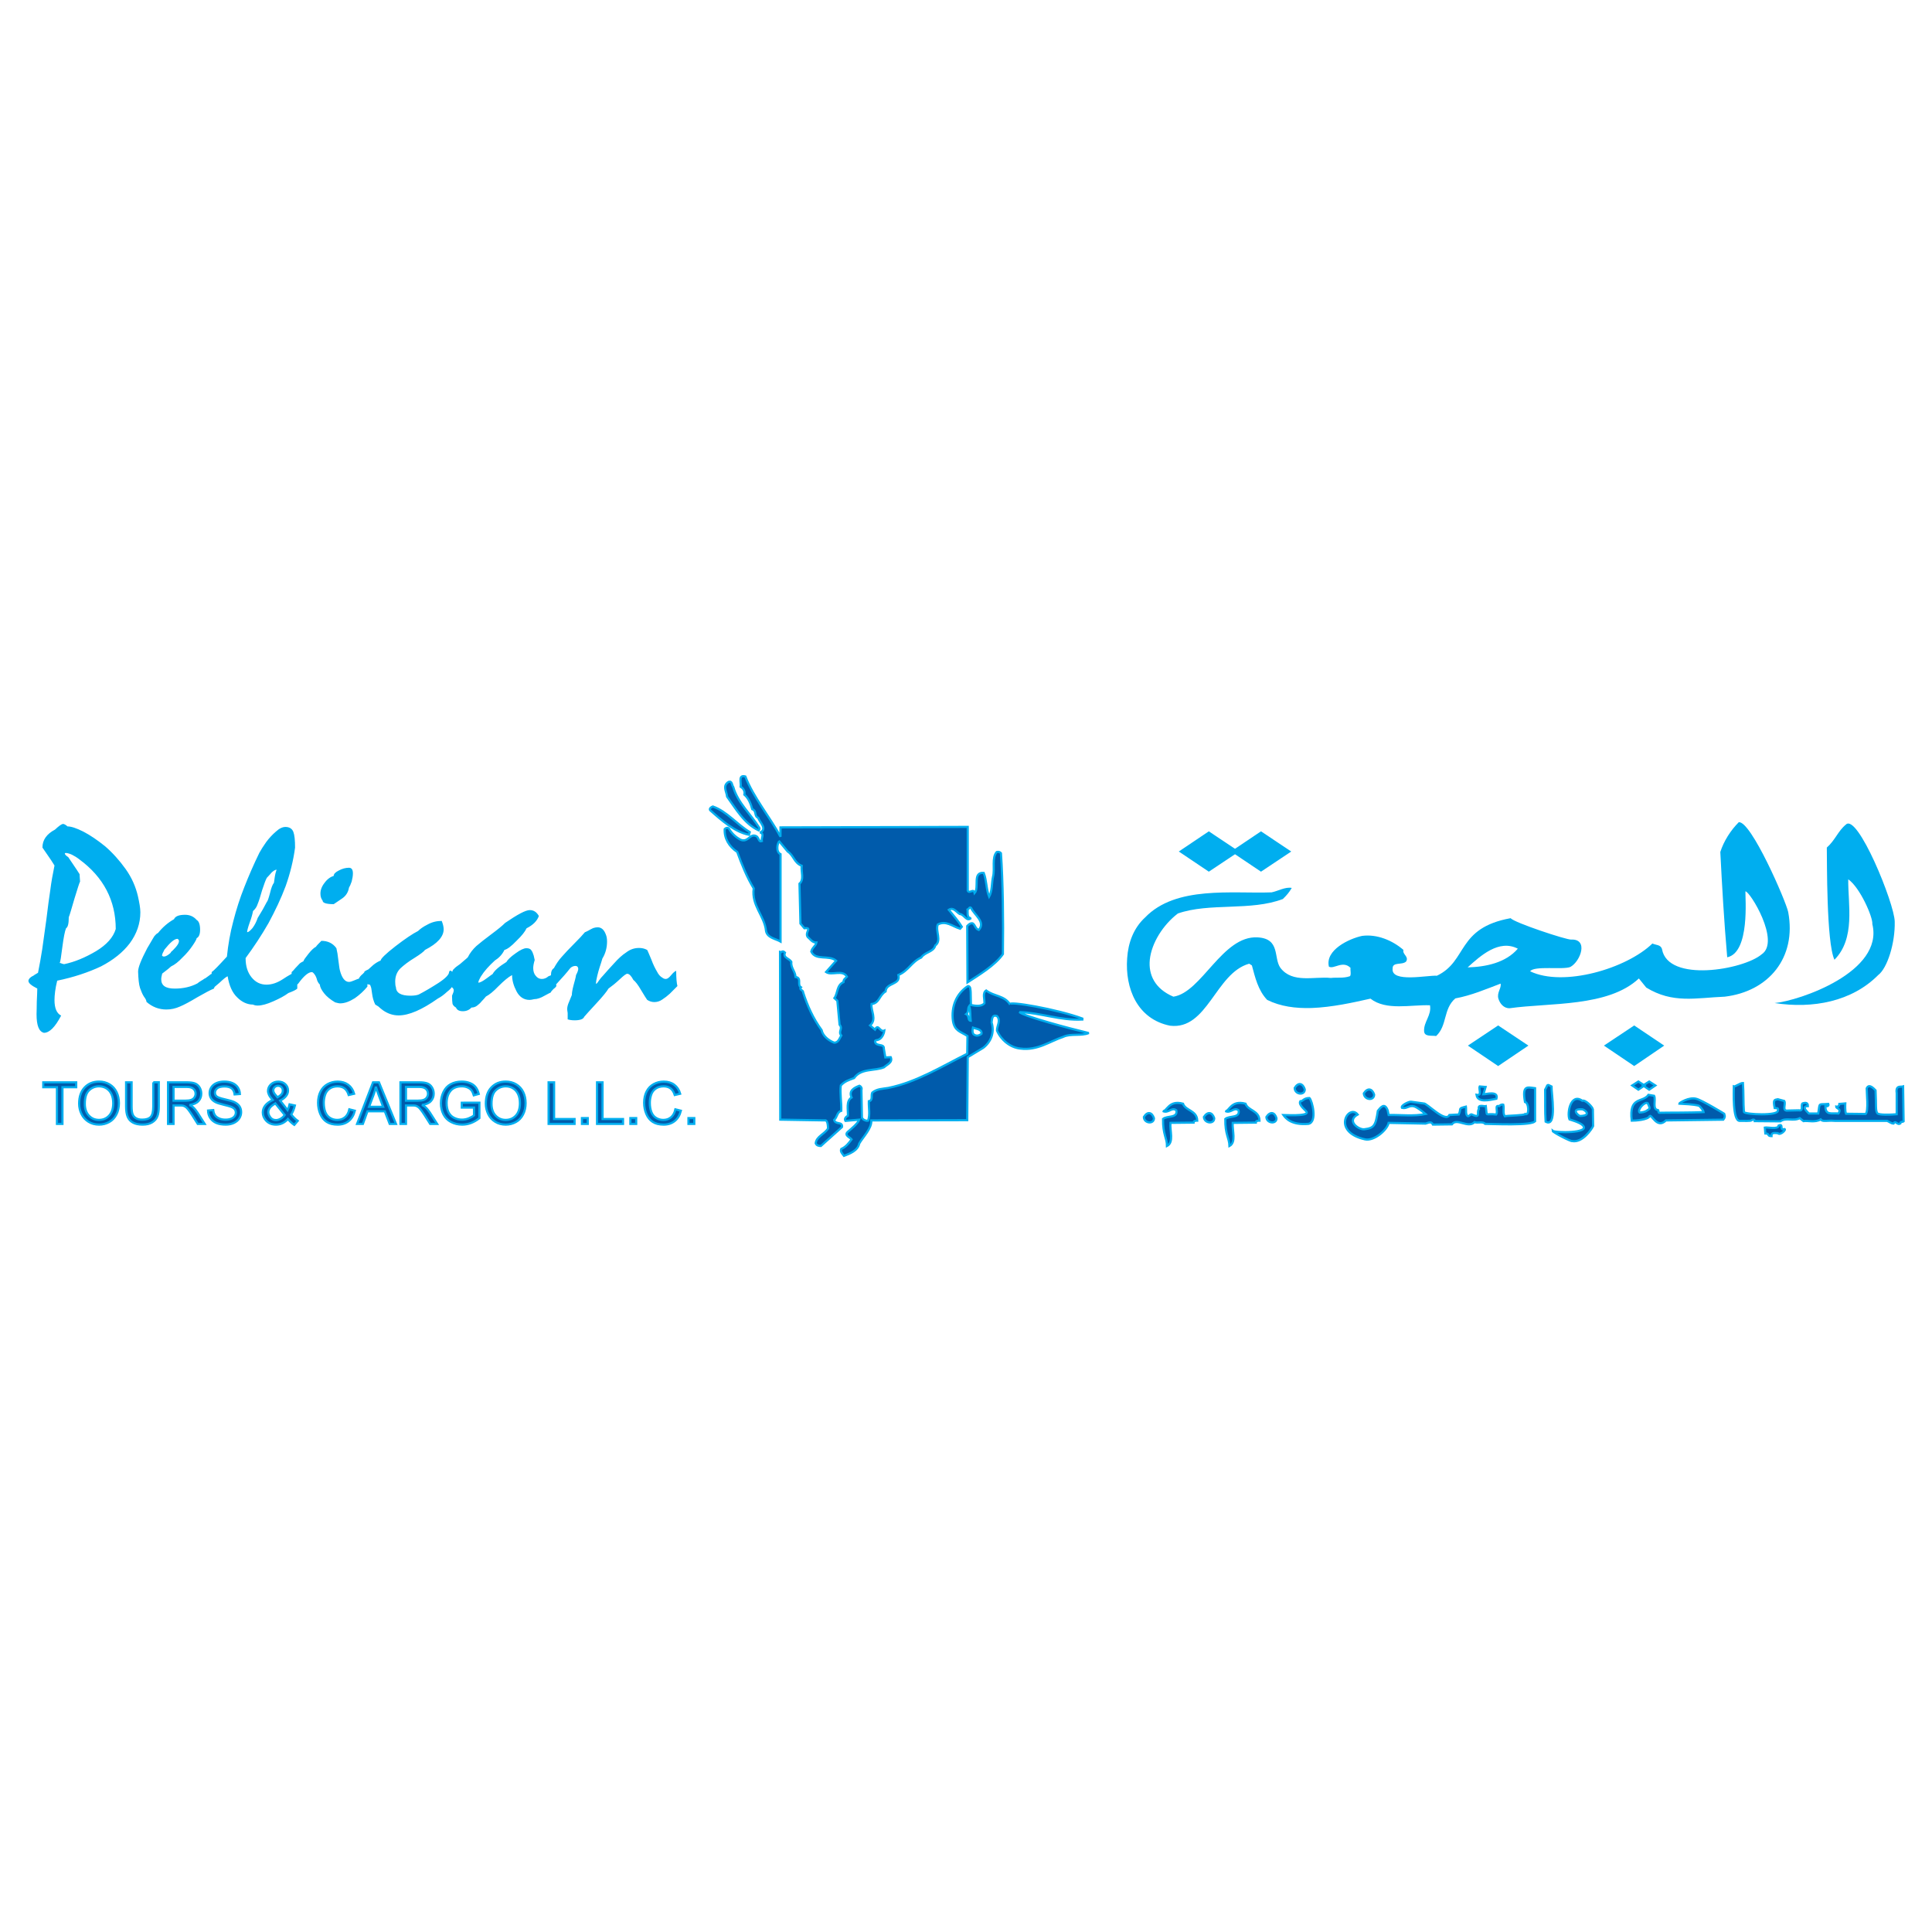 <?xml version="1.0" encoding="utf-8"?>
<!-- Generator: Adobe Illustrator 13.0.0, SVG Export Plug-In . SVG Version: 6.00 Build 14948)  -->
<!DOCTYPE svg PUBLIC "-//W3C//DTD SVG 1.0//EN" "http://www.w3.org/TR/2001/REC-SVG-20010904/DTD/svg10.dtd">
<svg version="1.0" id="Layer_1" xmlns="http://www.w3.org/2000/svg" xmlns:xlink="http://www.w3.org/1999/xlink" x="0px" y="0px"
	 width="192.756px" height="192.756px" viewBox="0 0 192.756 192.756" enable-background="new 0 0 192.756 192.756"
	 xml:space="preserve">
<g>
	<polygon fill-rule="evenodd" clip-rule="evenodd" fill="#FFFFFF" points="0,0 192.756,0 192.756,192.756 0,192.756 0,0 	"/>
	<path fill-rule="evenodd" clip-rule="evenodd" fill="#00AEEF" d="M25.711,91.582c-0.123,0.368-0.295,0.711-0.516,1.006
		c-0.246,0.294-0.417,0.417-0.54,0.417c0-0.123,0.073-0.442,0.246-0.933c0.196-0.516,0.294-0.908,0.343-1.178
		c0.197-0.171,0.369-0.393,0.467-0.711c0.123-0.295,0.27-0.761,0.442-1.375c0.196-0.589,0.343-1.006,0.466-1.227
		c0.172-0.172,0.319-0.344,0.491-0.54c0.196-0.172,0.344-0.27,0.491-0.27c-0.074,0.172-0.147,0.442-0.196,0.786
		c-0.049,0.343-0.073,0.516-0.073,0.516c-0.123,0.147-0.27,0.491-0.393,1.031c-0.147,0.54-0.246,0.834-0.319,0.884
		C26.374,90.477,26.08,90.993,25.711,91.582L25.711,91.582L25.711,91.582L25.711,91.582L25.711,91.582z M58.283,101.449
		c0.123-0.146,0.516-0.59,1.178-1.301c0.663-0.711,1.08-1.227,1.251-1.521c0.344-0.246,0.712-0.541,1.105-0.908
		c0.393-0.369,0.638-0.564,0.761-0.564c0.197,0,0.393,0.195,0.614,0.613c0.196,0.146,0.466,0.49,0.761,1.006
		c0.319,0.516,0.516,0.859,0.614,0.982c0.221,0.146,0.466,0.221,0.712,0.221c0.27,0,0.54-0.074,0.785-0.246
		c0.27-0.172,0.516-0.367,0.761-0.588c0.221-0.221,0.491-0.492,0.761-0.762c-0.074-0.27-0.123-0.785-0.123-1.521
		c-0.098,0.024-0.27,0.146-0.491,0.418c-0.221,0.27-0.393,0.393-0.54,0.393c-0.147,0-0.246-0.049-0.344-0.123
		c-0.221-0.123-0.393-0.319-0.54-0.614c-0.172-0.295-0.368-0.663-0.565-1.203c-0.221-0.515-0.343-0.834-0.417-0.957
		c-0.27-0.147-0.54-0.196-0.81-0.196c-0.441,0-0.859,0.123-1.276,0.442c-0.417,0.27-0.81,0.638-1.203,1.08
		c-0.393,0.417-0.761,0.835-1.105,1.228c-0.147,0.146-0.294,0.318-0.441,0.539c-0.123,0.197-0.221,0.295-0.27,0.295
		c0-0.221,0.049-0.49,0.123-0.785c0.073-0.295,0.147-0.589,0.245-0.884s0.196-0.589,0.27-0.859c0.319-0.515,0.466-1.104,0.466-1.693
		c0-0.319-0.049-0.54-0.123-0.712c-0.172-0.466-0.442-0.712-0.811-0.712c-0.147,0-0.27,0.024-0.441,0.074
		c-0.147,0.074-0.319,0.147-0.516,0.27c-0.196,0.098-0.294,0.147-0.319,0.147c-0.221,0.27-0.589,0.663-1.08,1.153
		c-0.491,0.491-0.908,0.933-1.228,1.301c-0.319,0.343-0.564,0.736-0.785,1.129c-0.196,0.123-0.294,0.344-0.294,0.711
		c-0.074,0.025-0.147,0.074-0.246,0.098c-0.196,0.172-0.417,0.271-0.663,0.271c-0.246,0-0.442-0.1-0.614-0.32
		c-0.172-0.195-0.246-0.466-0.246-0.785c0-0.171,0.049-0.466,0.147-0.785c0-0.049-0.049-0.172-0.098-0.442
		c-0.074-0.245-0.147-0.417-0.246-0.54c-0.098-0.147-0.27-0.196-0.491-0.196c-0.246,0-0.614,0.172-1.08,0.516
		c-0.491,0.344-0.786,0.638-0.908,0.859c-0.712,0.442-1.178,0.834-1.375,1.202c-0.049,0.025-0.246,0.172-0.614,0.443
		c-0.368,0.27-0.638,0.416-0.81,0.416c0-0.074,0.025-0.195,0.123-0.367c0.073-0.148,0.123-0.246,0.147-0.271
		c0.319-0.515,0.786-1.03,1.375-1.57c0.393-0.245,0.736-0.589,0.957-1.055c0.294-0.074,0.687-0.368,1.203-0.908
		c0.54-0.516,0.859-0.933,1.006-1.252c0.638-0.319,1.055-0.736,1.227-1.227c-0.221-0.393-0.515-0.589-0.908-0.589
		c-0.417,0-1.227,0.441-2.454,1.276c-0.27,0.271-0.712,0.638-1.375,1.129c-0.663,0.491-1.153,0.884-1.497,1.179
		c-0.344,0.319-0.638,0.687-0.859,1.129c-0.196,0.196-0.467,0.393-0.761,0.663c-0.319,0.221-0.515,0.368-0.614,0.491
		c-0.098,0.074-0.147,0.172-0.171,0.294c-0.098-0.098-0.147-0.123-0.172-0.123c-0.074,0-0.123,0.049-0.147,0.147
		c0,0.246-0.344,0.614-1.055,1.081c-0.688,0.441-1.35,0.834-1.964,1.152c-0.172,0.074-0.466,0.123-0.834,0.123
		c-0.933,0-1.424-0.27-1.448-0.834c-0.049-0.123-0.074-0.318-0.074-0.564c0-0.541,0.172-0.982,0.516-1.326
		c0.343-0.319,0.81-0.687,1.423-1.055c0.589-0.369,0.933-0.638,1.031-0.786c1.252-0.639,1.865-1.326,1.865-2.062
		c0-0.245-0.073-0.54-0.196-0.834c-0.516,0-0.982,0.122-1.424,0.368c-0.441,0.221-0.736,0.442-0.933,0.638
		c-0.54,0.27-1.301,0.786-2.258,1.522c-0.982,0.761-1.473,1.252-1.473,1.423c-0.245,0.099-0.491,0.246-0.736,0.442
		c-0.221,0.197-0.393,0.344-0.491,0.442c-0.221,0.098-0.344,0.172-0.393,0.221c0,0.024-0.024,0.049-0.024,0.098
		c-0.049,0.024-0.074,0.049-0.099,0.098c-0.221,0.172-0.368,0.344-0.441,0.516c-0.074,0-0.221,0.074-0.467,0.172
		c-0.221,0.098-0.393,0.146-0.515,0.146c-0.393,0-0.712-0.393-0.908-1.177c-0.049-0.172-0.074-0.491-0.147-0.982
		c-0.049-0.491-0.123-0.908-0.196-1.203c-0.344-0.491-0.859-0.736-1.497-0.736c-0.295,0.294-0.491,0.491-0.54,0.589
		c-0.197,0.098-0.442,0.319-0.736,0.687c-0.295,0.368-0.491,0.638-0.516,0.761c-0.147,0.074-0.295,0.147-0.393,0.246
		c-0.123,0.123-0.245,0.27-0.417,0.442c-0.147,0.172-0.27,0.319-0.368,0.393c0,0.074,0,0.123,0,0.172
		c-0.344,0.195-0.638,0.367-0.884,0.539c-0.564,0.369-1.104,0.541-1.62,0.541c-0.614,0-1.105-0.246-1.498-0.736
		c-0.393-0.492-0.589-1.105-0.589-1.915c0.834-1.129,1.596-2.283,2.283-3.485c0.663-1.228,1.251-2.455,1.718-3.707
		c0.442-1.252,0.761-2.528,0.933-3.829c0-0.736-0.049-1.252-0.171-1.571c-0.123-0.319-0.393-0.491-0.786-0.491
		c-0.294,0-0.613,0.147-0.958,0.466c-0.343,0.295-0.663,0.638-0.957,1.031c-0.294,0.417-0.515,0.761-0.688,1.08
		c-0.564,1.154-1.055,2.283-1.497,3.412c-0.442,1.104-0.81,2.258-1.104,3.412c-0.319,1.178-0.516,2.356-0.638,3.535
		c-0.81,0.884-1.301,1.399-1.522,1.546l0,0v0.172l0,0c-0.073,0.023-0.147,0.073-0.221,0.146c-0.295,0.221-0.466,0.344-0.516,0.344
		c-0.049,0.049-0.172,0.123-0.343,0.221c-0.147,0.098-0.271,0.172-0.344,0.246c-0.663,0.344-1.399,0.516-2.258,0.516
		c-0.908,0-1.35-0.295-1.35-0.934c0-0.172,0.049-0.367,0.098-0.564c0.491-0.368,0.786-0.613,0.884-0.711
		c0.368-0.172,0.736-0.466,1.129-0.883c0.417-0.393,0.736-0.786,1.006-1.179s0.417-0.663,0.417-0.761
		c0.221-0.098,0.344-0.393,0.344-0.834c0-0.54-0.123-0.859-0.344-0.982c-0.294-0.344-0.688-0.515-1.154-0.515
		c-0.614,0-0.982,0.147-1.104,0.441c-0.564,0.319-1.104,0.761-1.595,1.375c-0.123,0.049-0.246,0.172-0.368,0.319
		c-0.098,0.172-0.246,0.393-0.393,0.663c-0.147,0.27-0.271,0.442-0.319,0.54c-0.614,1.178-0.908,1.915-0.908,2.332
		c0.024,0.711,0.074,1.276,0.196,1.645c0.123,0.344,0.246,0.637,0.393,0.859c0.172,0.221,0.246,0.393,0.246,0.514
		c0.589,0.516,1.251,0.762,1.988,0.762c0.466,0,0.908-0.098,1.35-0.295c0.417-0.172,1.007-0.49,1.743-0.932
		c0.736-0.418,1.276-0.713,1.645-0.859c0.024-0.049,0.049-0.098,0.074-0.172c0.123-0.098,0.27-0.221,0.466-0.393
		c0.417-0.393,0.687-0.615,0.834-0.664c0.147,0.934,0.466,1.645,0.957,2.111c0.467,0.467,1.007,0.713,1.571,0.713
		c0.147,0.072,0.295,0.098,0.467,0.098c0.417,0,0.933-0.146,1.546-0.418c0.614-0.27,1.129-0.539,1.521-0.834
		c0.466-0.172,0.761-0.318,0.884-0.441l0,0v-0.418l0,0c0.024-0.023,0.049-0.023,0.074-0.049c0.564-0.785,1.031-1.178,1.375-1.178
		c0.049,0,0.098,0.024,0.147,0.074c0.147,0.147,0.27,0.343,0.344,0.589c0.049,0.246,0.171,0.441,0.319,0.59
		c0,0.221,0.147,0.516,0.417,0.859c0.246,0.318,0.638,0.637,1.104,0.908c0.196,0.049,0.369,0.098,0.491,0.098
		c0.491,0,0.958-0.197,1.473-0.516c0.491-0.344,0.908-0.736,1.252-1.154c0-0.072,0-0.172,0-0.244
		c0.123,0.023,0.196,0.049,0.221,0.049c0.049,0,0.073,0.049,0.098,0.146c0.049,0.074,0.098,0.32,0.147,0.736
		c0.049,0.393,0.147,0.762,0.319,1.105c0.099,0.049,0.196,0.123,0.319,0.195c0.098,0.1,0.246,0.221,0.442,0.369
		c0.491,0.344,1.006,0.516,1.571,0.516c1.031,0,2.332-0.564,3.927-1.693c0.246-0.123,0.564-0.344,0.933-0.688
		c0.196-0.148,0.344-0.295,0.442-0.443c0.123,0.1,0.197,0.197,0.197,0.32c0,0.098-0.05,0.27-0.172,0.539
		c0,0.393,0.024,0.664,0.049,0.811c0.049,0.146,0.172,0.27,0.344,0.369c0.098,0.244,0.319,0.367,0.688,0.367
		c0.343,0,0.638-0.123,0.859-0.367c0.196,0,0.368-0.051,0.54-0.172c0.147-0.123,0.319-0.246,0.467-0.443
		c0.172-0.172,0.294-0.318,0.441-0.49c0.295-0.146,0.712-0.467,1.252-1.031c0.54-0.539,0.982-0.908,1.35-1.104
		c0,0.516,0.147,1.055,0.442,1.619c0.295,0.564,0.736,0.859,1.301,0.859c0.098,0,0.271-0.025,0.466-0.074
		c0.294,0,0.663-0.123,1.031-0.344c0.368-0.195,0.589-0.318,0.614-0.318c0.024-0.074,0.123-0.197,0.27-0.344
		c0.197-0.146,0.271-0.246,0.294-0.295c0-0.023,0-0.072-0.024-0.172c0.663-0.711,1.104-1.227,1.35-1.546
		c0.123-0.172,0.319-0.295,0.589-0.295c0.171,0,0.27,0.123,0.27,0.295c0,0.123-0.074,0.343-0.221,0.614
		c-0.024,0.221-0.123,0.564-0.245,1.006c-0.123,0.467-0.172,0.785-0.172,0.982c-0.049,0.121-0.123,0.318-0.27,0.662
		c-0.147,0.318-0.197,0.564-0.197,0.762c0,0.072,0.025,0.195,0.049,0.367l0,0v0.639l0,0c0.147,0.049,0.368,0.098,0.712,0.098
		C57.891,101.793,58.209,101.67,58.283,101.449L58.283,101.449L58.283,101.449L58.283,101.449L58.283,101.449z M17.709,93.668
		c0.098,0.049,0.147,0.123,0.147,0.221c0,0.172-0.123,0.393-0.343,0.638c-0.221,0.246-0.368,0.393-0.442,0.442
		c-0.024,0.098-0.147,0.196-0.294,0.294c-0.172,0.123-0.319,0.172-0.442,0.172c-0.123-0.024-0.171-0.074-0.171-0.123
		c0-0.025,0.024-0.074,0.049-0.172c0.025-0.074,0.074-0.147,0.123-0.246c0.049-0.074,0.049-0.123,0.049-0.123
		C16.973,94.037,17.39,93.668,17.709,93.668L17.709,93.668L17.709,93.668L17.709,93.668L17.709,93.668z M11.548,92.687
		c-0.246,0.834-0.908,1.571-1.963,2.209c-1.08,0.639-2.135,1.08-3.191,1.301c0,0-0.074-0.025-0.197-0.049
		c-0.098-0.049-0.171-0.073-0.245-0.073c0.074-0.099,0.147-0.639,0.27-1.596c0.123-0.933,0.245-1.571,0.368-1.866
		c0.197-0.123,0.271-0.491,0.271-1.104c0.098-0.221,0.27-0.834,0.564-1.841c0.319-1.031,0.491-1.595,0.564-1.718
		c-0.024-0.368-0.049-0.614-0.049-0.736c0-0.025-0.369-0.565-1.129-1.694c-0.221-0.147-0.344-0.27-0.344-0.368
		c0-0.024,0.025-0.049,0.098-0.049c0.123,0,0.344,0.049,0.614,0.172c0.246,0.123,0.491,0.27,0.737,0.466
		C10.321,87.507,11.548,89.839,11.548,92.687L11.548,92.687L11.548,92.687L11.548,92.687L11.548,92.687z M4.381,103.045
		c0.565,0,1.129-0.59,1.719-1.719c-0.442-0.221-0.663-0.736-0.663-1.545c0-0.492,0.074-1.154,0.27-1.939
		c1.669-0.344,3.117-0.836,4.369-1.424c1.227-0.638,2.185-1.399,2.872-2.307c0.687-0.933,1.055-1.964,1.055-3.093
		c0-0.417-0.098-0.957-0.246-1.62c-0.221-0.933-0.613-1.841-1.227-2.7c-0.614-0.859-1.301-1.62-2.037-2.258
		c-0.761-0.613-1.473-1.104-2.185-1.473c-0.688-0.344-1.203-0.515-1.571-0.515c-0.196-0.172-0.343-0.246-0.441-0.246
		c-0.147,0-0.417,0.196-0.81,0.564c-0.834,0.442-1.252,1.031-1.252,1.792c0.123,0.172,0.294,0.441,0.54,0.785
		s0.466,0.688,0.663,1.006c-0.172,0.834-0.319,1.645-0.417,2.43c-0.123,0.761-0.246,1.767-0.393,2.946
		c-0.172,1.178-0.294,2.185-0.417,2.994c-0.123,0.811-0.27,1.571-0.417,2.332c-0.147,0.099-0.319,0.172-0.466,0.294
		c-0.172,0.074-0.294,0.172-0.368,0.246c-0.074,0.098-0.123,0.172-0.123,0.27c0,0.221,0.295,0.467,0.884,0.762
		c0,0.318-0.025,0.736-0.049,1.301c0,0.59-0.024,1.006-0.024,1.252C3.645,102.332,3.89,102.922,4.381,103.045L4.381,103.045
		L4.381,103.045L4.381,103.045L4.381,103.045z M32.191,89.864c0,0.221,0.368,0.344,1.104,0.344c0.196-0.123,0.466-0.319,0.834-0.564
		c0.368-0.246,0.614-0.614,0.688-1.08c0.074-0.123,0.171-0.319,0.27-0.614c0.074-0.294,0.123-0.564,0.123-0.81
		c0-0.368-0.123-0.564-0.393-0.564c-0.344,0-0.688,0.098-1.006,0.27c-0.344,0.172-0.516,0.343-0.516,0.54
		c-0.319,0.098-0.638,0.319-0.908,0.688c-0.294,0.368-0.417,0.736-0.417,1.08C31.97,89.447,32.044,89.667,32.191,89.864
		L32.191,89.864L32.191,89.864L32.191,89.864L32.191,89.864z"/>
	<path fill-rule="evenodd" clip-rule="evenodd" fill="#00AEEF" d="M189.037,91.95c0.05,2.136-0.735,4.639-1.644,5.327
		c-2.627,2.65-6.529,3.387-10.334,2.797c2.43-0.221,10.923-3.092,9.744-7.878c0.074-0.663-1.228-3.657-2.405-4.468
		c-0.024,2.529,0.736,5.891-1.374,8.027c-0.811-1.718-0.736-9.892-0.762-11.193c0.835-0.736,1.13-1.669,1.891-2.283
		C185.307,81.052,189.013,90.134,189.037,91.95L189.037,91.95L189.037,91.95L189.037,91.95L189.037,91.95z"/>
	
		<path fill-rule="evenodd" clip-rule="evenodd" fill="#005BAB" stroke="#00AEEF" stroke-width="0.216" stroke-miterlimit="2.613" d="
		M96.844,101.842c-0.319-0.023-0.098-0.49-0.441-0.662c0.27-0.197,0.123-0.564,0.294-0.811
		C96.844,100.738,96.795,101.426,96.844,101.842L96.844,101.842L96.844,101.842L96.844,101.842L96.844,101.842z M97.924,103.143
		c-0.245,0.197-0.515,0.246-0.76,0.074c-0.172-0.123-0.147-0.49-0.098-0.688C97.384,102.652,97.998,102.676,97.924,103.143
		L97.924,103.143L97.924,103.143L97.924,103.143L97.924,103.143z M96.844,98.994l0.025,1.277l0,0
		c0.393,0.074,1.031,0.195,1.35-0.172c0.024-0.418-0.221-1.031,0.172-1.277c0.761,0.59,1.841,0.492,2.381,1.4
		c-0.344-0.418,4.786,0.49,7.217,1.398l0,0v0.098l0,0c-2.185,0.123-4.197-0.688-6.284-0.736c0.491,0.418,4.959,1.621,6.922,2.086
		c-0.761,0.32-1.792,0.025-2.528,0.369c-1.398,0.467-2.577,1.398-4.295,1.178c-1.031-0.098-1.939-0.883-2.332-1.791
		c-0.024-0.467,0.417-1.006,0-1.449c-0.516-0.195-0.491,0.344-0.54,0.639c0.319,1.006-0.073,1.939-0.834,2.529l0,0l-1.547,0.932
		l-0.049,6.283l-9.573,0.025l0,0c0.073,0.785-0.859,1.693-1.203,2.307c-0.147,0.713-0.933,1.008-1.521,1.229
		c-0.147-0.197-0.393-0.418-0.271-0.688c0.466-0.197,0.761-0.59,1.031-0.957c-0.147-0.197-0.761-0.393-0.393-0.736
		c0.319-0.295,0.981-0.787,1.153-1.229l0,0l-1.375,0.123l0,0c-0.147-0.221,0.074-0.418,0.246-0.516
		c0.024-0.639-0.197-1.473,0.368-1.816c-0.319-0.688,0.27-0.98,0.786-1.178c0.123,0.049,0.27,0.221,0.196,0.418l0,0l0.049,2.773l0,0
		c0.098,0.221,0.442,0.344,0.614,0.295c0.221-0.615,0.049-1.303,0.074-1.939c0.442-0.074,0.196-0.564,0.343-0.859
		c0.491-0.393,1.031-0.369,1.596-0.467c2.798-0.564,5.327-2.135,7.879-3.412l0,0l0.024-1.768l0,0
		c-0.688-0.441-1.276-0.49-1.448-1.496c-0.196-1.424,0.344-2.75,1.497-3.486C96.844,98.381,96.82,98.75,96.844,98.994L96.844,98.994
		L96.844,98.994L96.844,98.994L96.844,98.994z"/>
	
		<path fill-rule="evenodd" clip-rule="evenodd" fill="#005BAB" stroke="#00AEEF" stroke-width="0.216" stroke-miterlimit="2.613" d="
		M74.802,83.016l-0.074,0.27l0,0c-1.399-0.27-2.725-1.424-3.878-2.455c-0.098-0.172,0.123-0.319,0.27-0.368
		C72.52,80.954,73.526,82.255,74.802,83.016L74.802,83.016L74.802,83.016L74.802,83.016L74.802,83.016z M73.158,78.524
		c0.442,1.571,1.768,2.724,2.602,4.074c0.049,0.098-0.025,0.147-0.074,0.246c-1.424-0.663-2.258-2.136-3.142-3.363
		c-0.049-0.516-0.491-1.08,0.147-1.473C73.06,77.885,73.011,78.352,73.158,78.524L73.158,78.524L73.158,78.524L73.158,78.524
		L73.158,78.524z M74.361,77.468c0.786,2.062,2.503,4.124,3.51,6.014l0,0v-0.933L96.55,82.5v6.357l0,0
		c0.147,0.368,0.589-0.27,0.687,0.246c0.491-0.54-0.245-2.111,0.909-2.013c0.294,0.761,0.245,1.644,0.54,2.381
		c0.318-0.564,0.245-1.35,0.393-2.013c0.196-0.786-0.147-1.89,0.368-2.455c0.196-0.049,0.344,0.025,0.417,0.123
		c0.196,2.872,0.246,6.652,0.196,10.063c-0.785,1.129-2.405,2.087-3.534,2.824l0,0l-0.024-5.622l0,0
		c0.123-0.123,0.294-0.319,0.54-0.27c0.27,0.171,0.246,0.54,0.614,0.663c0.712-0.81-0.466-1.521-0.761-2.185
		c-0.147-0.196-0.221,0.098-0.368,0.147c0.049,0.319-0.098,0.834,0.344,0.859c-0.442,0.393-0.663-0.393-1.129-0.417
		c-0.344-0.221-0.638-0.712-1.08-0.417c0.442,0.54,0.957,1.129,1.301,1.694l0,0l-0.172,0.196l0,0
		c-0.786-0.246-1.424-0.859-2.234-0.417c-0.246,0.663,0.417,1.596-0.246,2.086c-0.171,0.663-1.031,0.638-1.399,1.203
		c-0.958,0.417-1.276,1.325-2.283,1.743c0.27,1.006-1.227,0.736-1.276,1.645c-0.638,0.367-0.613,1.178-1.399,1.252
		c-0.098,0.662,0.564,1.521-0.147,2.135l0,0l0.491,0.418l0,0c0.344-0.664,0.466,0.293,0.933,0.098
		c-0.049,0.367-0.27,0.834-0.663,0.932c-0.147,0.025-0.245,0.025-0.27,0.123c0.049,0.59,0.933,0.197,0.884,0.736l0,0l0.147,0.885
		l0.54-0.025l0,0c0.245,0.541-0.442,0.762-0.663,1.006c-0.908,0.393-2.307,0.074-2.994,1.08c-0.516,0.197-0.908,0.295-1.326,0.736
		c-0.098,0.736,0.074,1.67,0.049,2.529c-0.441,0.123-0.393,0.637-0.711,0.908c0.123,0.516,0.859,0.123,0.785,0.711l0,0l-2.111,1.891
		l0,0c-0.172,0-0.417-0.025-0.515-0.27c0.074-0.688,0.883-0.908,1.227-1.473c0-0.223-0.024-0.908-0.344-0.811l0,0l-4.418-0.074
		l-0.024-16.74l0.123,0.025l0,0c0.123-0.099,0.221-0.099,0.368,0.049c-0.221,0.54,0.442,0.564,0.638,0.933
		c-0.073,0.589,0.393,0.933,0.417,1.497c0.663,0.098,0.123,0.762,0.54,1.031c-0.221,0.246,0.246,0.27,0.221,0.516
		c0.417,1.301,0.981,2.578,1.841,3.756c0.123,0.588,0.688,1.031,1.252,1.252c0.417,0.023,0.54-0.443,0.711-0.713
		c-0.343-0.416,0.197-0.662-0.171-1.08l0,0l-0.221-2.381l-0.294-0.27l0,0c0.344-0.467,0.221-1.301,0.908-1.596
		c0-0.295,0.172-0.344,0.344-0.541c-0.442-0.76-1.522-0.072-2.086-0.465l0,0l1.006-1.129l0,0c-0.712-0.614-2.037,0.024-2.479-0.908
		c0.074-0.393,0.442-0.54,0.516-0.908c-0.417,0.024-0.614-0.344-0.884-0.564c-0.295-0.466,0.515-0.958-0.319-0.859l0,0l-0.393-0.466
		l-0.098-3.977l0,0c0.491-0.417,0.147-1.203,0.221-1.792c-0.761-0.295-0.785-1.031-1.399-1.424l0,0l-0.834-1.006l0,0
		c-0.172,0.098-0.393,1.031,0.123,1.276l0,0v8.714l0,0c-0.466-0.27-1.326-0.368-1.448-1.056c-0.147-1.521-1.473-2.528-1.228-4.247
		c-0.687-1.129-1.178-2.356-1.644-3.633c-0.811-0.54-1.301-1.35-1.252-2.282c0.098-0.099,0.27-0.196,0.417-0.049
		c0.294,0.491,0.687,0.859,1.153,1.104c0.785,0.344,0.933-0.687,1.596-0.343c0.245,0.147,0.221,0.613,0.54,0.49
		c-0.074-0.319,0.294-0.736-0.172-0.859c0.761-0.368-0.049-1.031-0.196-1.472c-0.417-0.172-0.123-0.688-0.589-0.86
		c-0.147-0.54-0.368-1.104-0.786-1.448c0.074-0.319-0.074-0.614-0.368-0.786C73.968,78.082,73.625,77.272,74.361,77.468
		L74.361,77.468L74.361,77.468L74.361,77.468L74.361,77.468z"/>
	<polygon fill-rule="evenodd" clip-rule="evenodd" fill="#00AEEF" points="149.47,102.309 152.489,104.32 149.47,106.359 
		146.451,104.32 149.47,102.309 149.47,102.309 149.47,102.309 	"/>
	<polygon fill-rule="evenodd" clip-rule="evenodd" fill="#00AEEF" points="163.044,102.309 166.038,104.32 163.044,106.359 
		160.024,104.32 163.044,102.309 163.044,102.309 163.044,102.309 	"/>
	<polygon fill-rule="evenodd" clip-rule="evenodd" fill="#00AEEF" points="125.809,82.942 128.827,84.955 125.809,86.967 
		122.813,84.955 125.809,82.942 125.809,82.942 125.809,82.942 	"/>
	<polygon fill-rule="evenodd" clip-rule="evenodd" fill="#00AEEF" points="120.604,82.942 123.623,84.955 120.604,86.967 
		117.609,84.955 120.604,82.942 120.604,82.942 120.604,82.942 	"/>
	
		<path fill-rule="evenodd" clip-rule="evenodd" fill="#005BAB" stroke="#00AEEF" stroke-width="0.216" stroke-miterlimit="2.613" d="
		M164.541,107.904l0.613,0.393l-0.613,0.418l-0.613-0.418L164.541,107.904L164.541,107.904L164.541,107.904L164.541,107.904z
		 M163.461,107.904l0.614,0.393l-0.614,0.418l-0.613-0.418L163.461,107.904L163.461,107.904L163.461,107.904L163.461,107.904z
		 M178.017,112.643c0.27,0-0.393,0.688-0.638,0.416c-0.319-0.023-0.663-0.098-0.639,0.295c-0.467,0-0.147-0.27-0.613-0.27l0,0
		l-0.049-0.59l0,0c0.221-0.049,1.374,0.223,1.374-0.195C177.992,112.053,177.501,112.838,178.017,112.643L178.017,112.643
		L178.017,112.643L178.017,112.643L178.017,112.643z M157.89,110.678c0.368,0.123,0.858,0.639-0.246,0.664
		C157.423,111.293,156.687,110.58,157.89,110.678L157.89,110.678L157.89,110.678L157.89,110.678L157.89,110.678z M120.113,111.439
		c0.393-0.59,0.835-0.467,1.031,0.123C121.145,112.201,120.139,112.078,120.113,111.439L120.113,111.439L120.113,111.439
		L120.113,111.439L120.113,111.439z M126.349,111.439c0.393-0.59,0.834-0.467,1.006,0.123
		C127.379,112.201,126.349,112.078,126.349,111.439L126.349,111.439L126.349,111.439L126.349,111.439L126.349,111.439z
		 M129.171,108.543c0.368-0.59,0.81-0.467,1.006,0.146C130.177,109.328,129.171,109.205,129.171,108.543L129.171,108.543
		L129.171,108.543L129.171,108.543L129.171,108.543z M136.068,109.082c0.393-0.588,0.835-0.465,1.03,0.123
		C137.099,109.869,136.093,109.746,136.068,109.082L136.068,109.082L136.068,109.082L136.068,109.082L136.068,109.082z
		 M114.125,111.439c0.367-0.59,0.81-0.467,1.006,0.123C115.131,112.201,114.125,112.078,114.125,111.439L114.125,111.439
		L114.125,111.439L114.125,111.439L114.125,111.439z M163.584,110.998c-0.271-0.27,0.516-1.129,0.81-0.934
		c0.099,0.246,0.295,0.541,0.099,0.613C164.394,110.729,164.222,110.973,163.584,110.998L163.584,110.998L163.584,110.998
		L163.584,110.998L163.584,110.998z M158.92,110.678l0.024,1.67l0,0c-0.122,0.27-1.055,1.693-2.086,1.498
		c-0.147,0.049-1.964-0.885-1.964-1.031c0.246,0.221,3.829,0.27,3.02-0.541c-0.271-0.295-1.252-0.564-1.325-0.588
		c-0.271-0.639,0.122-2.676,1.275-1.865C158.184,109.697,158.896,110.457,158.92,110.678L158.92,110.678L158.92,110.678
		L158.92,110.678L158.92,110.678z M118.027,110.113c0.245,0.713,1.398,0.664,1.424,1.695c-0.123,0-0.368,0-0.368,0.195l0,0
		l-2.308,0.025l0,0c-0.073,0.785,0.368,1.938-0.344,2.307c0-0.811-0.417-1.129-0.393-2.699c0.393-0.344,1.497-0.051,1.325-0.859
		c-0.466-0.369-0.785,0.344-1.35,0.072C116.432,110.924,116.579,109.721,118.027,110.113L118.027,110.113L118.027,110.113
		L118.027,110.113L118.027,110.113z M124.262,110.113c0.246,0.713,1.375,0.664,1.399,1.695c-0.123,0-0.368,0-0.368,0.195l0,0
		l-2.308,0.025l0,0c-0.049,0.785,0.368,1.938-0.319,2.307c-0.024-0.811-0.441-1.129-0.417-2.699
		c0.393-0.344,1.497-0.051,1.325-0.859c-0.466-0.369-0.785,0.344-1.325,0.072C122.642,110.924,122.789,109.721,124.262,110.113
		L124.262,110.113L124.262,110.113L124.262,110.113L124.262,110.113z M165.032,109.328c0.196,0.393-0.221,1.375,0.393,1.424
		c0.073,0.074,0,0.221,0.099,0.27c0.858-0.023,3.411,0,4.467-0.072c0-0.049-0.344-0.59-0.516-0.639
		c-0.638-0.148-1.252-0.148-1.939-0.197c0-0.072,0.982-0.688,1.694-0.49c0.589,0.146,2.798,1.498,2.798,1.498
		c0.099,0.27,0.049,0.416-0.098,0.588l0,0l-5.72,0.074l0,0c-0.883,0.883-1.398-0.613-1.619-0.441
		c-0.147,0.393-1.474,0.467-1.793,0.467c-0.294-2.48,1.08-1.744,1.67-2.578l0,0L165.032,109.328L165.032,109.328L165.032,109.328
		L165.032,109.328z M130.644,109.549c0.271,0.271,0.81,2.381-0.099,2.578c-1.693,0.146-2.258-0.541-2.503-0.885
		c0.024,0,2.454,0.148,2.332-0.27c0.024-0.123-0.884-0.711-0.639-1.104C129.98,109.918,130.03,109.549,130.644,109.549
		L130.644,109.549L130.644,109.549L130.644,109.549L130.644,109.549z M153.152,111.832c-0.099,0.516-4.492,0.295-4.983,0.295
		c-0.221-0.27-0.785-0.049-1.056-0.172c-0.638,0.662-1.767-0.467-2.258,0.221l0,0l-1.89,0.025l0,0
		c-0.172-0.369-0.467-0.172-0.736-0.1l0,0l-3.683-0.072l0,0c-0.171,0.76-1.497,1.84-2.356,1.645
		c-3.411-0.762-1.619-3.584-0.736-2.48c-1.178,0.664,0.147,1.547,0.663,1.473c0.957-0.123,1.129-0.318,1.351-1.84
		c0.27-0.32,0.662-0.885,0.981-0.049l0,0l0.098,0.465l0,0c1.154-0.023,2.528,0.148,3.683-0.098c-0.295-0.244-0.786-0.639-1.129-0.76
		c-0.54-0.148-0.736,0.27-1.228,0.146c-0.147-0.27,0.785-0.662,0.908-0.613l0,0l1.252,0.172l0,0c0.27-0.1,2.185,1.988,2.577,1.152
		l0,0l0.933-0.049l0,0c0.295-0.637-0.147-0.564,0.712-0.785c0.049,0.32-0.074,0.811,0.196,0.957c0.196,0,0.245-0.295,0.467-0.146
		c0.858,0.393,0.367-0.295,0.638-0.564c-0.147-0.516,0.491-0.246,0.688-0.295c0.146,1.178-0.123,0.688,1.03,0.834
		c0.222-0.293-0.196-0.98,0.295-0.834c0.099-0.098,0.245-0.197,0.417-0.146c0.099,0.416-0.073,0.834,0.147,1.152
		c0.344-0.072,1.939-0.072,2.037-0.221c0.442,0.221,0.368-1.154-0.024-1.203c-0.294-1.693,0.221-1.473,1.007-1.373l0,0V111.832
		L153.152,111.832L153.152,111.832L153.152,111.832z M154.797,108.396c-0.024,0.662,0.589,4.172-0.59,3.51
		c-0.073-1.105-0.024-2.037-0.049-3.191C154.453,108.225,154.281,108.125,154.797,108.396L154.797,108.396L154.797,108.396
		L154.797,108.396L154.797,108.396z M173.991,110.949c0.123,0.244,3.51,0.416,3.388-0.172c0.098-0.295-0.172-0.197-0.319-0.221
		c-0.172-0.885-0.024-0.811,0.319-0.885l0,0l0.638,0.172l0,0c0.196,0.318-0.294,1.057,0.393,0.957l0,0l1.056-0.023l0,0
		c0.516,0.098,0.172-0.492,0.368-0.688c0.368-0.123,0.54-0.049,0.54,0.27c-0.688,0-0.073,0.564,0.098,0.736l0,0h0.934l0,0
		c0.098-0.59,0.073-0.811,0.196-0.883c0.098-0.074,0.294-0.025,0.81-0.074c0.099,0.246-0.196,0.246-0.294,0.246
		c0.024,0.932,0.613,0.637,1.301,0.711c0.343-0.516-0.221-0.467-0.221-0.688c0.171,0.049,0.318-0.098,0.318-0.27l0,0l0.59-0.049l0,0
		c0,0-0.05,0.785,0.073,1.031l0,0l1.964,0.023l0,0c0.294-0.318,0.098-2.062,0.098-2.553c0.099-0.221,0.295-0.441,0.884,0.197
		c0.073,1.473-0.024,1.988,0.172,2.281c0.074,0.123,0.736,0.197,1.939,0.1l0,0v-2.111l0,0c-0.123-0.811,0.417-0.59,0.638-0.662l0,0
		l0.049,3.484l0,0c-0.122,0.098-0.318-0.023-0.318,0.197c-0.319,0.244-0.467-0.369-0.688,0.023c-0.221,0-0.442-0.195-0.639-0.27l0,0
		h-5.203l0,0c-0.54-0.049-0.835,0.025-1.056,0c-0.147,0-0.27-0.023-0.368-0.146c-0.564,0.344-1.301,0.098-1.718,0.172l0,0
		l-0.369-0.295l0,0c-0.662,0.344-1.374-0.1-1.938,0.318l0,0l-2.553-0.023l0,0c0-0.197-0.196-0.172-0.344-0.074
		c-0.024,0.074-0.761,0.049-1.153,0.049c-0.736,0.025-0.59-3.02-0.59-3.436c0.123,0.049,0.639-0.344,0.909-0.344
		C173.967,109.01,173.918,109.99,173.991,110.949L173.991,110.949L173.991,110.949L173.991,110.949L173.991,110.949z
		 M148.219,108.445l-0.222,0.736l0,0c0.222,0,1.547-0.393,1.301,0.441c-0.687,0.123-1.865,0.441-1.987-0.393
		c0.589,0.123,0.196-0.59,0.318-0.834l0,0L148.219,108.445L148.219,108.445L148.219,108.445L148.219,108.445z"/>
	<path fill-rule="evenodd" clip-rule="evenodd" fill="#00AEEF" d="M151.434,94.65c-1.202,1.399-3.166,1.817-5.007,1.866
		C147.679,95.387,149.544,93.668,151.434,94.65L151.434,94.65L151.434,94.65L151.434,94.65L151.434,94.65z M178.409,90.993
		c0.859,4.566-1.964,7.929-6.333,8.445c-2.921,0.121-5.179,0.711-7.829-0.908l0,0l-0.736-0.908l0,0
		c-3.068,2.871-8.886,2.404-12.887,2.969c-0.589,0.025-0.982-0.467-1.129-0.957c-0.173-0.613,0.318-1.031,0.221-1.498
		c-1.497,0.566-2.921,1.18-4.517,1.475c-1.228,1.055-0.785,2.699-1.915,3.754c-0.441-0.072-1.178,0.1-1.202-0.49
		c-0.049-0.934,0.761-1.57,0.589-2.578c-1.914-0.072-4.369,0.564-5.94-0.662c-1.742,0.393-3.828,0.859-5.866,0.934
		c-1.595,0.049-3.117-0.148-4.442-0.811c-0.908-0.957-1.203-2.258-1.521-3.437l0,0l-0.271-0.172l0,0
		c-3.362,0.933-4.148,6.651-7.903,6.185c-3.265-0.662-4.492-3.73-4.271-6.725c0.099-1.546,0.639-3.019,1.792-4.075
		c3.068-3.191,8.689-2.356,12.616-2.503c0.639-0.123,1.351-0.564,2.013-0.442c-0.27,0.466-0.49,0.712-0.883,1.104
		c-3.191,1.228-7.34,0.344-10.481,1.448c-1.473,1.129-2.626,2.946-2.798,4.615c-0.147,1.473,0.491,2.896,2.355,3.683
		c2.823-0.418,4.885-6.113,8.396-5.917c2.308,0.123,1.57,2.062,2.282,3.043c1.203,1.57,3.363,0.834,5.032,1.006
		c0.589-0.072,1.252,0.051,1.89-0.172c0.172-0.098,0.024-0.687,0.074-0.834c-0.786-0.785-1.67,0.172-2.16-0.123
		c-0.393-1.669,2.037-2.798,3.313-3.068c1.473-0.196,3.02,0.441,4.124,1.399c-0.123,0.466,0.564,0.638,0.27,1.154
		c-0.393,0.393-1.374,0-1.35,0.711c-0.172,1.448,3.534,0.639,4.418,0.711c3.093-1.472,1.939-4.761,7.363-5.743
		c0.271,0.417,5.597,2.185,6.038,2.135c1.743-0.073,0.933,2.16-0.073,2.725c-0.688,0.319-3.633-0.147-4.025,0.441
		c3.313,1.596,9.622-0.27,12.199-2.774c0.344,0.172,0.834,0.099,0.957,0.565c0.59,3.363,8.125,2.062,9.941,0.516
		c1.914-1.276-1.179-6.308-1.62-6.284c-0.024,0.613,0.466,6.112-1.816,6.578c-0.319-3.632-0.516-7.143-0.688-10.506
		c0.344-1.08,1.031-2.16,1.841-2.97C174.703,81.886,178.188,89.913,178.409,90.993L178.409,90.993L178.409,90.993L178.409,90.993
		L178.409,90.993z"/>
	<polygon fill-rule="evenodd" clip-rule="evenodd" fill="#005BAB" points="5.683,112.133 5.683,108.473 4.316,108.473 
		4.316,107.982 7.604,107.982 7.604,108.473 6.231,108.473 6.231,112.133 5.683,112.133 	"/>
	<path fill-rule="evenodd" clip-rule="evenodd" fill="#005BAB" d="M7.896,110.111c0-0.689,0.185-1.229,0.554-1.617
		c0.37-0.389,0.847-0.584,1.433-0.584c0.383,0,0.729,0.092,1.036,0.273c0.307,0.184,0.542,0.439,0.703,0.766
		c0.161,0.328,0.242,0.699,0.242,1.113c0,0.422-0.084,0.799-0.254,1.129c-0.17,0.332-0.41,0.584-0.721,0.756
		c-0.312,0.17-0.647,0.256-1.008,0.256c-0.391,0-0.74-0.094-1.047-0.283c-0.308-0.189-0.541-0.447-0.7-0.773
		C7.975,110.82,7.896,110.475,7.896,110.111L7.896,110.111z M8.462,110.119c0,0.502,0.134,0.895,0.403,1.182
		c0.27,0.289,0.606,0.432,1.012,0.432c0.414,0,0.753-0.145,1.02-0.436s0.401-0.703,0.401-1.236c0-0.338-0.058-0.633-0.172-0.885
		c-0.114-0.252-0.281-0.447-0.5-0.586c-0.22-0.139-0.466-0.207-0.74-0.207c-0.389,0-0.724,0.133-1.003,0.4
		C8.602,109.049,8.462,109.496,8.462,110.119L8.462,110.119z"/>
	<path fill-rule="evenodd" clip-rule="evenodd" fill="#005BAB" d="M15.293,107.982h0.55v2.398c0,0.416-0.047,0.748-0.142,0.992
		c-0.095,0.246-0.265,0.445-0.511,0.598c-0.247,0.156-0.569,0.232-0.969,0.232c-0.388,0-0.707-0.068-0.953-0.201
		c-0.247-0.135-0.424-0.328-0.529-0.582c-0.106-0.254-0.159-0.6-0.159-1.039v-2.398h0.549v2.395c0,0.361,0.034,0.627,0.101,0.797
		c0.066,0.17,0.183,0.303,0.345,0.395c0.163,0.094,0.363,0.139,0.599,0.139c0.403,0,0.691-0.092,0.863-0.275
		c0.171-0.182,0.257-0.533,0.257-1.055V107.982L15.293,107.982z"/>
	<path fill-rule="evenodd" clip-rule="evenodd" fill="#005BAB" d="M16.765,112.133v-4.15h1.839c0.37,0,0.651,0.039,0.843,0.113
		s0.346,0.205,0.462,0.395c0.115,0.188,0.172,0.396,0.172,0.625c0,0.295-0.095,0.541-0.286,0.744
		c-0.19,0.201-0.485,0.33-0.883,0.385c0.146,0.07,0.256,0.139,0.332,0.207c0.16,0.146,0.312,0.332,0.456,0.551l0.722,1.131H19.73
		l-0.548-0.865c-0.161-0.248-0.292-0.439-0.397-0.57c-0.104-0.133-0.196-0.225-0.278-0.277s-0.165-0.09-0.25-0.111
		c-0.063-0.012-0.165-0.02-0.306-0.02h-0.637v1.844H16.765L16.765,112.133z M17.314,109.814h1.18c0.25,0,0.447-0.025,0.588-0.078
		c0.142-0.053,0.249-0.135,0.323-0.25c0.073-0.113,0.11-0.236,0.11-0.371c0-0.195-0.071-0.357-0.214-0.484
		c-0.142-0.127-0.367-0.189-0.675-0.189h-1.312V109.814L17.314,109.814z"/>
	<path fill-rule="evenodd" clip-rule="evenodd" fill="#005BAB" d="M20.756,110.799l0.518-0.045c0.024,0.207,0.081,0.377,0.171,0.51
		c0.09,0.135,0.229,0.242,0.417,0.324c0.188,0.082,0.401,0.121,0.636,0.121c0.21,0,0.394-0.029,0.555-0.092
		c0.16-0.062,0.28-0.148,0.358-0.256c0.078-0.109,0.118-0.227,0.118-0.355c0-0.131-0.038-0.244-0.114-0.342
		c-0.076-0.098-0.2-0.178-0.373-0.244c-0.112-0.043-0.357-0.111-0.739-0.203c-0.381-0.092-0.648-0.178-0.801-0.258
		c-0.198-0.104-0.346-0.232-0.443-0.387c-0.097-0.154-0.145-0.326-0.145-0.518c0-0.207,0.059-0.404,0.178-0.586
		s0.292-0.32,0.521-0.416c0.229-0.094,0.482-0.141,0.761-0.141c0.308,0,0.579,0.049,0.814,0.148c0.235,0.1,0.415,0.246,0.542,0.438
		c0.125,0.191,0.194,0.41,0.204,0.654l-0.526,0.039c-0.029-0.262-0.125-0.461-0.288-0.594c-0.163-0.135-0.404-0.201-0.722-0.201
		c-0.333,0-0.574,0.061-0.727,0.182c-0.152,0.123-0.228,0.27-0.228,0.441c0,0.148,0.054,0.271,0.161,0.367
		c0.106,0.096,0.382,0.195,0.828,0.295c0.446,0.102,0.752,0.189,0.918,0.266c0.242,0.111,0.42,0.252,0.535,0.422
		c0.115,0.172,0.172,0.369,0.172,0.592c0,0.221-0.062,0.428-0.189,0.623c-0.127,0.195-0.309,0.348-0.545,0.457
		c-0.237,0.107-0.503,0.162-0.799,0.162c-0.376,0-0.691-0.055-0.944-0.164c-0.254-0.109-0.453-0.273-0.598-0.494
		C20.839,111.326,20.762,111.076,20.756,110.799L20.756,110.799z"/>
	<path fill-rule="evenodd" clip-rule="evenodd" fill="#005BAB" d="M28.725,111.643c-0.168,0.188-0.352,0.326-0.55,0.42
		c-0.198,0.094-0.412,0.141-0.642,0.141c-0.424,0-0.761-0.145-1.01-0.43c-0.202-0.234-0.303-0.496-0.303-0.785
		c0-0.256,0.083-0.488,0.248-0.695c0.165-0.205,0.412-0.387,0.74-0.545c-0.187-0.213-0.311-0.389-0.373-0.523
		c-0.063-0.133-0.094-0.262-0.094-0.387c0-0.25,0.098-0.465,0.292-0.65c0.195-0.184,0.441-0.275,0.737-0.275
		c0.283,0,0.515,0.088,0.695,0.26c0.18,0.174,0.27,0.383,0.27,0.627c0,0.395-0.261,0.73-0.784,1.01l0.744,0.947
		c0.085-0.166,0.151-0.357,0.198-0.576l0.529,0.113c-0.091,0.361-0.212,0.66-0.368,0.893c0.191,0.254,0.407,0.467,0.648,0.639
		l-0.342,0.404C29.155,112.096,28.943,111.9,28.725,111.643L28.725,111.643z M27.688,109.48c0.221-0.131,0.364-0.244,0.429-0.344
		c0.065-0.098,0.098-0.205,0.098-0.324c0-0.141-0.045-0.258-0.134-0.346c-0.09-0.09-0.201-0.137-0.335-0.137
		c-0.138,0-0.252,0.045-0.344,0.135c-0.092,0.088-0.137,0.197-0.137,0.324c0,0.064,0.017,0.133,0.049,0.203s0.083,0.145,0.149,0.225
		L27.688,109.48L27.688,109.48z M28.405,111.24l-0.934-1.156c-0.275,0.164-0.461,0.316-0.557,0.455
		c-0.097,0.143-0.145,0.281-0.145,0.418c0,0.168,0.068,0.344,0.201,0.523c0.134,0.182,0.323,0.271,0.569,0.271
		c0.152,0,0.311-0.047,0.474-0.143S28.307,111.391,28.405,111.24L28.405,111.24z"/>
	<path fill-rule="evenodd" clip-rule="evenodd" fill="#005BAB" d="M34.854,110.678l0.55,0.139c-0.115,0.449-0.323,0.793-0.621,1.031
		c-0.3,0.236-0.665,0.355-1.098,0.355c-0.447,0-0.81-0.092-1.09-0.273s-0.494-0.445-0.64-0.791
		c-0.146-0.346-0.219-0.717-0.219-1.113c0-0.432,0.082-0.809,0.248-1.129c0.165-0.322,0.4-0.566,0.705-0.734
		c0.304-0.166,0.639-0.25,1.005-0.25c0.416,0,0.764,0.105,1.047,0.316c0.283,0.213,0.48,0.51,0.591,0.893l-0.54,0.127
		c-0.097-0.303-0.236-0.521-0.419-0.66c-0.183-0.137-0.413-0.205-0.691-0.205c-0.318,0-0.584,0.076-0.799,0.229
		c-0.214,0.152-0.365,0.357-0.451,0.615s-0.13,0.523-0.13,0.797c0,0.354,0.051,0.66,0.153,0.924c0.104,0.264,0.263,0.461,0.48,0.59
		c0.217,0.131,0.452,0.195,0.705,0.195c0.307,0,0.567-0.088,0.781-0.266S34.778,111.025,34.854,110.678L34.854,110.678z"/>
	<path fill-rule="evenodd" clip-rule="evenodd" fill="#005BAB" d="M35.624,112.133l1.594-4.15h0.591l1.698,4.15H38.88l-0.484-1.258
		h-1.735l-0.455,1.258H35.624L35.624,112.133z M36.82,110.428h1.407l-0.434-1.148c-0.131-0.348-0.23-0.635-0.293-0.861
		c-0.053,0.268-0.127,0.531-0.224,0.793L36.82,110.428L36.82,110.428z"/>
	<path fill-rule="evenodd" clip-rule="evenodd" fill="#005BAB" d="M39.954,112.133v-4.15h1.839c0.37,0,0.651,0.039,0.843,0.113
		s0.346,0.205,0.462,0.395c0.115,0.188,0.172,0.396,0.172,0.625c0,0.295-0.095,0.541-0.286,0.744
		c-0.19,0.201-0.485,0.33-0.883,0.385c0.146,0.07,0.256,0.139,0.332,0.207c0.16,0.146,0.312,0.332,0.456,0.551l0.722,1.131h-0.691
		l-0.548-0.865c-0.161-0.248-0.292-0.439-0.397-0.57c-0.104-0.133-0.196-0.225-0.278-0.277s-0.165-0.09-0.25-0.111
		c-0.063-0.012-0.165-0.02-0.306-0.02h-0.637v1.844H39.954L39.954,112.133z M40.502,109.814h1.18c0.25,0,0.447-0.025,0.588-0.078
		c0.142-0.053,0.249-0.135,0.323-0.25c0.073-0.113,0.11-0.236,0.11-0.371c0-0.195-0.071-0.357-0.214-0.484
		c-0.142-0.127-0.367-0.189-0.675-0.189h-1.312V109.814L40.502,109.814z"/>
	<path fill-rule="evenodd" clip-rule="evenodd" fill="#005BAB" d="M46.072,110.504v-0.486l1.757-0.002v1.539
		c-0.27,0.215-0.548,0.377-0.834,0.486c-0.287,0.107-0.582,0.162-0.883,0.162c-0.408,0-0.779-0.088-1.111-0.262
		c-0.333-0.174-0.584-0.428-0.754-0.758s-0.255-0.699-0.255-1.105c0-0.404,0.085-0.781,0.254-1.131
		c0.168-0.352,0.411-0.611,0.728-0.781c0.317-0.168,0.682-0.254,1.096-0.254c0.299,0,0.571,0.049,0.813,0.146
		c0.242,0.096,0.433,0.232,0.57,0.406c0.138,0.174,0.242,0.398,0.314,0.678l-0.495,0.137c-0.063-0.211-0.14-0.377-0.232-0.498
		c-0.093-0.121-0.225-0.217-0.397-0.289c-0.171-0.074-0.362-0.109-0.571-0.109c-0.251,0-0.469,0.037-0.651,0.113
		c-0.184,0.078-0.33,0.178-0.443,0.303c-0.112,0.125-0.199,0.26-0.262,0.41c-0.105,0.256-0.158,0.533-0.158,0.834
		c0,0.371,0.063,0.68,0.191,0.93c0.127,0.248,0.313,0.434,0.557,0.553c0.243,0.121,0.501,0.182,0.774,0.182
		c0.239,0,0.471-0.045,0.697-0.137c0.227-0.092,0.398-0.189,0.515-0.293v-0.773H46.072L46.072,110.504z"/>
	<path fill-rule="evenodd" clip-rule="evenodd" fill="#005BAB" d="M48.472,110.111c0-0.689,0.185-1.229,0.554-1.617
		c0.37-0.389,0.847-0.584,1.433-0.584c0.382,0,0.729,0.092,1.036,0.273c0.307,0.184,0.542,0.439,0.703,0.766
		c0.161,0.328,0.241,0.699,0.241,1.113c0,0.422-0.084,0.799-0.254,1.129c-0.17,0.332-0.411,0.584-0.722,0.756
		c-0.312,0.17-0.647,0.256-1.007,0.256c-0.391,0-0.74-0.094-1.047-0.283s-0.541-0.447-0.699-0.773
		C48.551,110.82,48.472,110.475,48.472,110.111L48.472,110.111z M49.038,110.119c0,0.502,0.134,0.895,0.403,1.182
		c0.27,0.289,0.606,0.432,1.012,0.432c0.414,0,0.753-0.145,1.02-0.436s0.401-0.703,0.401-1.236c0-0.338-0.058-0.633-0.172-0.885
		s-0.281-0.447-0.5-0.586c-0.22-0.139-0.466-0.207-0.74-0.207c-0.389,0-0.724,0.133-1.004,0.4
		C49.178,109.049,49.038,109.496,49.038,110.119L49.038,110.119z"/>
	<polygon fill-rule="evenodd" clip-rule="evenodd" fill="#005BAB" points="54.734,112.133 54.734,107.982 55.283,107.982 
		55.283,111.643 57.326,111.643 57.326,112.133 54.734,112.133 	"/>
	<polygon fill-rule="evenodd" clip-rule="evenodd" fill="#005BAB" points="58.06,112.133 58.06,111.551 58.64,111.551 
		58.64,112.133 58.06,112.133 	"/>
	<polygon fill-rule="evenodd" clip-rule="evenodd" fill="#005BAB" points="59.567,112.133 59.567,107.982 60.117,107.982 
		60.117,111.643 62.16,111.643 62.16,112.133 59.567,112.133 	"/>
	<polygon fill-rule="evenodd" clip-rule="evenodd" fill="#005BAB" points="62.893,112.133 62.893,111.551 63.474,111.551 
		63.474,112.133 62.893,112.133 	"/>
	<path fill-rule="evenodd" clip-rule="evenodd" fill="#005BAB" d="M67.384,110.678l0.549,0.139
		c-0.115,0.449-0.323,0.793-0.621,1.031c-0.299,0.236-0.665,0.355-1.097,0.355c-0.447,0-0.811-0.092-1.091-0.273
		c-0.28-0.182-0.493-0.445-0.639-0.791s-0.219-0.717-0.219-1.113c0-0.432,0.082-0.809,0.247-1.129
		c0.166-0.322,0.4-0.566,0.705-0.734c0.305-0.166,0.64-0.25,1.006-0.25c0.415,0,0.764,0.105,1.047,0.316
		c0.283,0.213,0.48,0.51,0.591,0.893l-0.54,0.127c-0.097-0.303-0.236-0.521-0.419-0.66c-0.182-0.137-0.412-0.205-0.69-0.205
		c-0.319,0-0.584,0.076-0.799,0.229s-0.365,0.357-0.451,0.615c-0.087,0.258-0.13,0.523-0.13,0.797c0,0.354,0.051,0.66,0.154,0.924
		c0.103,0.264,0.263,0.461,0.48,0.59c0.217,0.131,0.452,0.195,0.705,0.195c0.307,0,0.567-0.088,0.781-0.266
		C67.165,111.289,67.308,111.025,67.384,110.678L67.384,110.678z"/>
	<polygon fill-rule="evenodd" clip-rule="evenodd" fill="#005BAB" points="68.688,112.133 68.688,111.551 69.269,111.551 
		69.269,112.133 68.688,112.133 	"/>
	<path fill="none" stroke="#00AEEF" stroke-width="0.216" stroke-miterlimit="2.613" d="M5.683,112.133v-3.66H4.316v-0.49h3.288
		v0.49H6.231v3.66H5.683L5.683,112.133z M7.896,110.111c0-0.689,0.185-1.229,0.554-1.617c0.37-0.389,0.847-0.584,1.433-0.584
		c0.383,0,0.729,0.092,1.036,0.273c0.307,0.184,0.542,0.439,0.703,0.766c0.161,0.328,0.242,0.699,0.242,1.113
		c0,0.422-0.084,0.799-0.254,1.129c-0.17,0.332-0.41,0.584-0.721,0.756c-0.312,0.17-0.647,0.256-1.008,0.256
		c-0.391,0-0.74-0.094-1.047-0.283c-0.308-0.189-0.541-0.447-0.7-0.773C7.975,110.82,7.896,110.475,7.896,110.111L7.896,110.111z
		 M8.462,110.119c0,0.502,0.134,0.895,0.403,1.182c0.27,0.289,0.606,0.432,1.012,0.432c0.414,0,0.753-0.145,1.02-0.436
		s0.401-0.703,0.401-1.236c0-0.338-0.058-0.633-0.172-0.885c-0.114-0.252-0.281-0.447-0.5-0.586c-0.22-0.139-0.466-0.207-0.74-0.207
		c-0.389,0-0.724,0.133-1.003,0.4C8.602,109.049,8.462,109.496,8.462,110.119L8.462,110.119z M15.293,107.982h0.55v2.398
		c0,0.416-0.047,0.748-0.142,0.992c-0.095,0.246-0.265,0.445-0.511,0.598c-0.247,0.156-0.569,0.232-0.969,0.232
		c-0.388,0-0.707-0.068-0.953-0.201c-0.247-0.135-0.424-0.328-0.529-0.582c-0.106-0.254-0.159-0.6-0.159-1.039v-2.398h0.549v2.395
		c0,0.361,0.034,0.627,0.101,0.797c0.066,0.17,0.183,0.303,0.345,0.395c0.163,0.094,0.363,0.139,0.599,0.139
		c0.403,0,0.691-0.092,0.863-0.275c0.171-0.182,0.257-0.533,0.257-1.055V107.982L15.293,107.982z M16.765,112.133v-4.15h1.839
		c0.37,0,0.651,0.039,0.843,0.113s0.346,0.205,0.462,0.395c0.115,0.188,0.172,0.396,0.172,0.625c0,0.295-0.095,0.541-0.286,0.744
		c-0.19,0.201-0.485,0.33-0.883,0.385c0.146,0.07,0.256,0.139,0.332,0.207c0.16,0.146,0.312,0.332,0.456,0.551l0.722,1.131H19.73
		l-0.548-0.865c-0.161-0.248-0.292-0.439-0.397-0.57c-0.104-0.133-0.196-0.225-0.278-0.277s-0.165-0.09-0.25-0.111
		c-0.063-0.012-0.165-0.02-0.306-0.02h-0.637v1.844H16.765L16.765,112.133z M17.314,109.814h1.18c0.25,0,0.447-0.025,0.588-0.078
		c0.142-0.053,0.249-0.135,0.323-0.25c0.073-0.113,0.11-0.236,0.11-0.371c0-0.195-0.071-0.357-0.214-0.484
		c-0.142-0.127-0.367-0.189-0.675-0.189h-1.312V109.814L17.314,109.814z M20.756,110.799l0.518-0.045
		c0.024,0.207,0.081,0.377,0.171,0.51c0.09,0.135,0.229,0.242,0.417,0.324c0.188,0.082,0.401,0.121,0.636,0.121
		c0.21,0,0.394-0.029,0.555-0.092c0.16-0.062,0.28-0.148,0.358-0.256c0.078-0.109,0.118-0.227,0.118-0.355
		c0-0.131-0.038-0.244-0.114-0.342c-0.076-0.098-0.2-0.178-0.373-0.244c-0.112-0.043-0.357-0.111-0.739-0.203
		c-0.381-0.092-0.648-0.178-0.801-0.258c-0.198-0.104-0.346-0.232-0.443-0.387c-0.097-0.154-0.145-0.326-0.145-0.518
		c0-0.207,0.059-0.404,0.178-0.586s0.292-0.32,0.521-0.416c0.229-0.094,0.482-0.141,0.761-0.141c0.308,0,0.579,0.049,0.814,0.148
		c0.235,0.1,0.415,0.246,0.542,0.438c0.125,0.191,0.194,0.41,0.204,0.654l-0.526,0.039c-0.029-0.262-0.125-0.461-0.288-0.594
		c-0.163-0.135-0.404-0.201-0.722-0.201c-0.333,0-0.574,0.061-0.727,0.182c-0.152,0.123-0.228,0.27-0.228,0.441
		c0,0.148,0.054,0.271,0.161,0.367c0.106,0.096,0.382,0.195,0.828,0.295c0.446,0.102,0.752,0.189,0.918,0.266
		c0.242,0.111,0.42,0.252,0.535,0.422c0.115,0.172,0.172,0.369,0.172,0.592c0,0.221-0.062,0.428-0.189,0.623
		c-0.127,0.195-0.309,0.348-0.545,0.457c-0.237,0.107-0.503,0.162-0.799,0.162c-0.376,0-0.691-0.055-0.944-0.164
		c-0.254-0.109-0.453-0.273-0.598-0.494C20.839,111.326,20.762,111.076,20.756,110.799L20.756,110.799z M28.725,111.643
		c-0.168,0.188-0.352,0.326-0.55,0.42c-0.198,0.094-0.412,0.141-0.642,0.141c-0.424,0-0.761-0.145-1.01-0.43
		c-0.202-0.234-0.303-0.496-0.303-0.785c0-0.256,0.083-0.488,0.248-0.695c0.165-0.205,0.412-0.387,0.74-0.545
		c-0.187-0.213-0.311-0.389-0.373-0.523c-0.063-0.133-0.094-0.262-0.094-0.387c0-0.25,0.098-0.465,0.292-0.65
		c0.195-0.184,0.441-0.275,0.737-0.275c0.283,0,0.515,0.088,0.695,0.26c0.18,0.174,0.27,0.383,0.27,0.627
		c0,0.395-0.261,0.73-0.784,1.01l0.744,0.947c0.085-0.166,0.151-0.357,0.198-0.576l0.529,0.113c-0.091,0.361-0.212,0.66-0.368,0.893
		c0.191,0.254,0.407,0.467,0.648,0.639l-0.342,0.404C29.155,112.096,28.943,111.9,28.725,111.643L28.725,111.643z M27.688,109.48
		c0.221-0.131,0.364-0.244,0.429-0.344c0.065-0.098,0.098-0.205,0.098-0.324c0-0.141-0.045-0.258-0.134-0.346
		c-0.09-0.09-0.201-0.137-0.335-0.137c-0.138,0-0.252,0.045-0.344,0.135c-0.092,0.088-0.137,0.197-0.137,0.324
		c0,0.064,0.017,0.133,0.049,0.203s0.083,0.145,0.149,0.225L27.688,109.48L27.688,109.48z M28.405,111.24l-0.934-1.156
		c-0.275,0.164-0.461,0.316-0.557,0.455c-0.097,0.143-0.145,0.281-0.145,0.418c0,0.168,0.068,0.344,0.201,0.523
		c0.134,0.182,0.323,0.271,0.569,0.271c0.152,0,0.311-0.047,0.474-0.143S28.307,111.391,28.405,111.24L28.405,111.24z
		 M34.854,110.678l0.55,0.139c-0.115,0.449-0.323,0.793-0.621,1.031c-0.3,0.236-0.665,0.355-1.098,0.355
		c-0.447,0-0.81-0.092-1.09-0.273s-0.494-0.445-0.64-0.791c-0.146-0.346-0.219-0.717-0.219-1.113c0-0.432,0.082-0.809,0.248-1.129
		c0.165-0.322,0.4-0.566,0.705-0.734c0.304-0.166,0.639-0.25,1.005-0.25c0.416,0,0.764,0.105,1.047,0.316
		c0.283,0.213,0.48,0.51,0.591,0.893l-0.54,0.127c-0.097-0.303-0.236-0.521-0.419-0.66c-0.183-0.137-0.413-0.205-0.691-0.205
		c-0.318,0-0.584,0.076-0.799,0.229c-0.214,0.152-0.365,0.357-0.451,0.615s-0.13,0.523-0.13,0.797c0,0.354,0.051,0.66,0.153,0.924
		c0.104,0.264,0.263,0.461,0.48,0.59c0.217,0.131,0.452,0.195,0.705,0.195c0.307,0,0.567-0.088,0.781-0.266
		S34.778,111.025,34.854,110.678L34.854,110.678z M35.624,112.133l1.594-4.15h0.591l1.698,4.15H38.88l-0.484-1.258h-1.735
		l-0.455,1.258H35.624L35.624,112.133z M36.82,110.428h1.407l-0.434-1.148c-0.131-0.348-0.23-0.635-0.293-0.861
		c-0.053,0.268-0.127,0.531-0.224,0.793L36.82,110.428L36.82,110.428z M39.954,112.133v-4.15h1.839c0.37,0,0.651,0.039,0.843,0.113
		s0.346,0.205,0.462,0.395c0.115,0.188,0.172,0.396,0.172,0.625c0,0.295-0.095,0.541-0.286,0.744
		c-0.19,0.201-0.485,0.33-0.883,0.385c0.146,0.07,0.256,0.139,0.332,0.207c0.16,0.146,0.312,0.332,0.456,0.551l0.722,1.131h-0.691
		l-0.548-0.865c-0.161-0.248-0.292-0.439-0.397-0.57c-0.104-0.133-0.196-0.225-0.278-0.277s-0.165-0.09-0.25-0.111
		c-0.063-0.012-0.165-0.02-0.306-0.02h-0.637v1.844H39.954L39.954,112.133z M40.502,109.814h1.18c0.25,0,0.447-0.025,0.588-0.078
		c0.142-0.053,0.249-0.135,0.323-0.25c0.073-0.113,0.11-0.236,0.11-0.371c0-0.195-0.071-0.357-0.214-0.484
		c-0.142-0.127-0.367-0.189-0.675-0.189h-1.312V109.814L40.502,109.814z M46.072,110.504v-0.486l1.757-0.002v1.539
		c-0.27,0.215-0.548,0.377-0.834,0.486c-0.287,0.107-0.582,0.162-0.883,0.162c-0.408,0-0.779-0.088-1.111-0.262
		c-0.333-0.174-0.584-0.428-0.754-0.758s-0.255-0.699-0.255-1.105c0-0.404,0.085-0.781,0.254-1.131
		c0.168-0.352,0.411-0.611,0.728-0.781c0.317-0.168,0.682-0.254,1.096-0.254c0.299,0,0.571,0.049,0.813,0.146
		c0.242,0.096,0.433,0.232,0.57,0.406c0.138,0.174,0.242,0.398,0.314,0.678l-0.495,0.137c-0.063-0.211-0.14-0.377-0.232-0.498
		c-0.093-0.121-0.225-0.217-0.397-0.289c-0.171-0.074-0.362-0.109-0.571-0.109c-0.251,0-0.469,0.037-0.651,0.113
		c-0.184,0.078-0.33,0.178-0.443,0.303c-0.112,0.125-0.199,0.26-0.262,0.41c-0.105,0.256-0.158,0.533-0.158,0.834
		c0,0.371,0.063,0.68,0.191,0.93c0.127,0.248,0.313,0.434,0.557,0.553c0.243,0.121,0.501,0.182,0.774,0.182
		c0.239,0,0.471-0.045,0.697-0.137c0.227-0.092,0.398-0.189,0.515-0.293v-0.773H46.072L46.072,110.504z M48.472,110.111
		c0-0.689,0.185-1.229,0.554-1.617c0.37-0.389,0.847-0.584,1.433-0.584c0.382,0,0.729,0.092,1.036,0.273
		c0.307,0.184,0.542,0.439,0.703,0.766c0.161,0.328,0.241,0.699,0.241,1.113c0,0.422-0.084,0.799-0.254,1.129
		c-0.17,0.332-0.411,0.584-0.722,0.756c-0.312,0.17-0.647,0.256-1.007,0.256c-0.391,0-0.74-0.094-1.047-0.283
		s-0.541-0.447-0.699-0.773C48.551,110.82,48.472,110.475,48.472,110.111L48.472,110.111z M49.038,110.119
		c0,0.502,0.134,0.895,0.403,1.182c0.27,0.289,0.606,0.432,1.012,0.432c0.414,0,0.753-0.145,1.02-0.436s0.401-0.703,0.401-1.236
		c0-0.338-0.058-0.633-0.172-0.885s-0.281-0.447-0.5-0.586c-0.22-0.139-0.466-0.207-0.74-0.207c-0.389,0-0.724,0.133-1.004,0.4
		C49.178,109.049,49.038,109.496,49.038,110.119L49.038,110.119z M54.734,112.133v-4.15h0.549v3.66h2.043v0.49H54.734
		L54.734,112.133z M58.06,112.133v-0.582h0.581v0.582H58.06L58.06,112.133z M59.567,112.133v-4.15h0.549v3.66h2.043v0.49H59.567
		L59.567,112.133z M62.893,112.133v-0.582h0.581v0.582H62.893L62.893,112.133z M67.384,110.678l0.549,0.139
		c-0.115,0.449-0.323,0.793-0.621,1.031c-0.299,0.236-0.665,0.355-1.097,0.355c-0.447,0-0.811-0.092-1.091-0.273
		c-0.28-0.182-0.493-0.445-0.639-0.791s-0.219-0.717-0.219-1.113c0-0.432,0.082-0.809,0.247-1.129
		c0.166-0.322,0.4-0.566,0.705-0.734c0.305-0.166,0.64-0.25,1.006-0.25c0.415,0,0.764,0.105,1.047,0.316
		c0.283,0.213,0.48,0.51,0.591,0.893l-0.54,0.127c-0.097-0.303-0.236-0.521-0.419-0.66c-0.182-0.137-0.412-0.205-0.69-0.205
		c-0.319,0-0.584,0.076-0.799,0.229s-0.365,0.357-0.451,0.615c-0.087,0.258-0.13,0.523-0.13,0.797c0,0.354,0.051,0.66,0.154,0.924
		c0.103,0.264,0.263,0.461,0.48,0.59c0.217,0.131,0.452,0.195,0.705,0.195c0.307,0,0.567-0.088,0.781-0.266
		C67.165,111.289,67.308,111.025,67.384,110.678L67.384,110.678z M68.688,112.133v-0.582h0.581v0.582H68.688L68.688,112.133z"/>
</g>
</svg>
